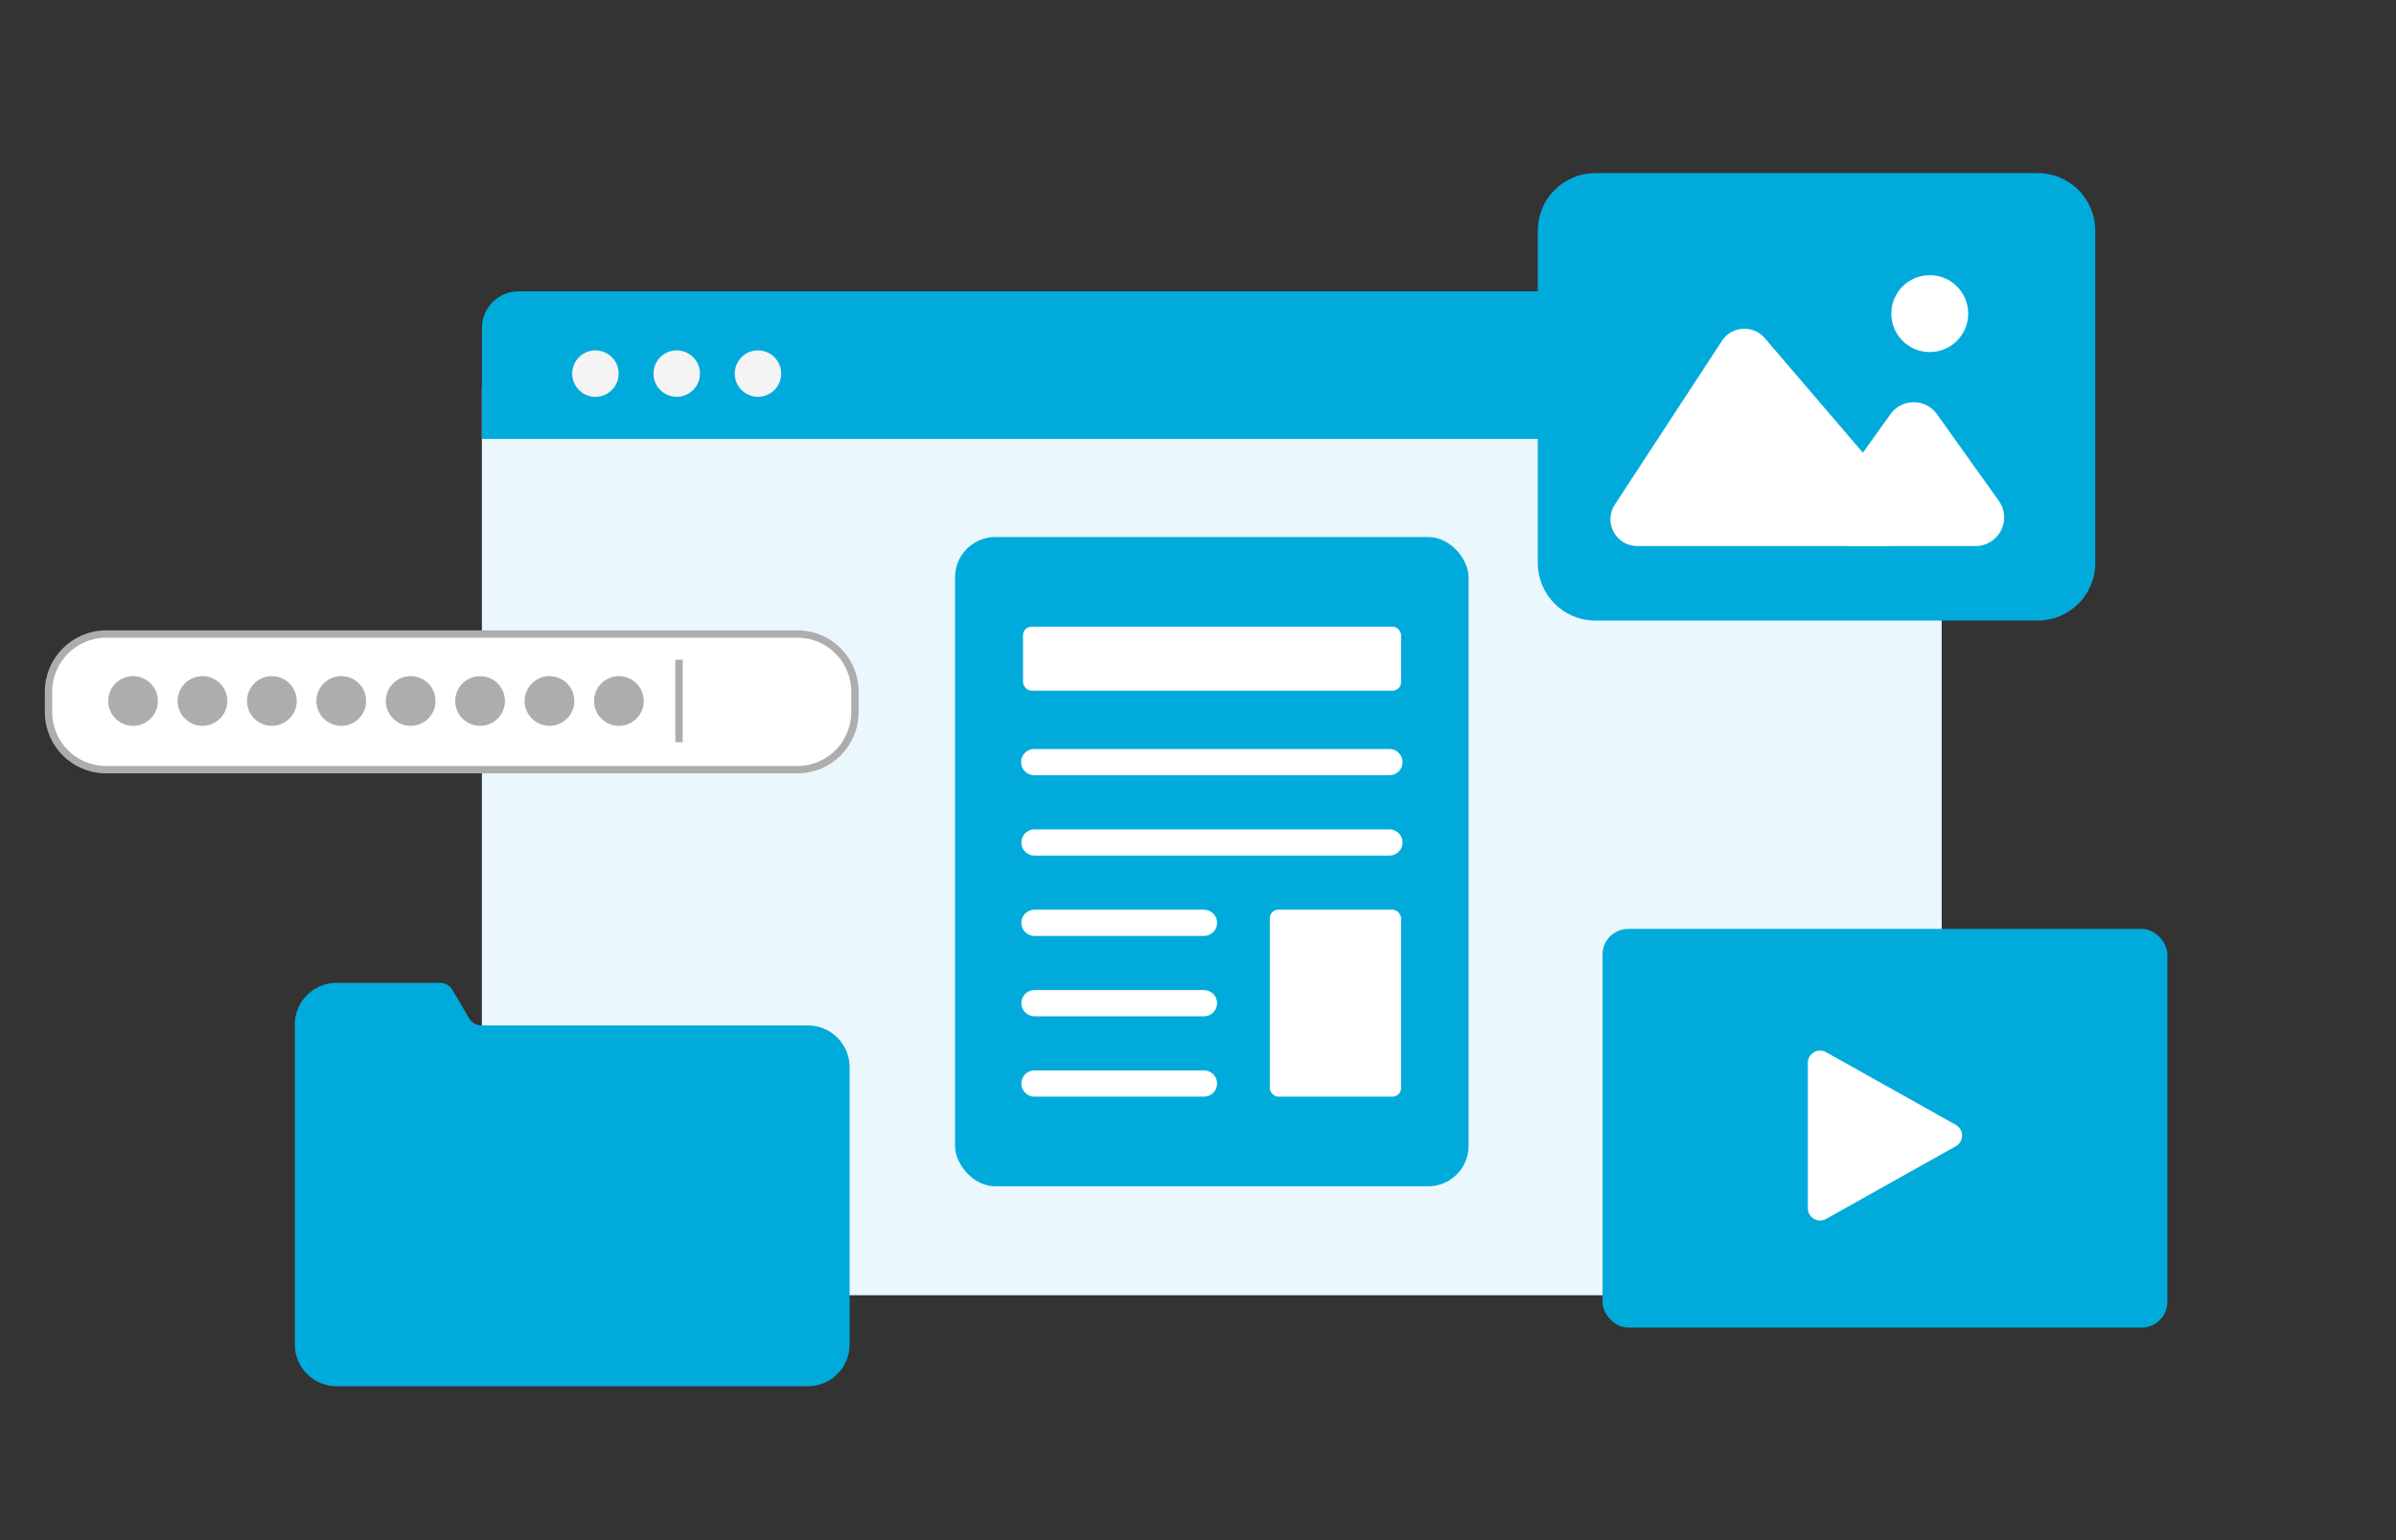 <?xml version="1.0" encoding="UTF-8"?><svg id="uuid-6023d62d-0f61-4408-a9e8-e85b360296c5" xmlns="http://www.w3.org/2000/svg" width="560" height="360" viewBox="0 0 560 360"><rect x="0" y="0" width="560" height="360" fill="#333333" stroke="none"/><g id="uuid-62a447f4-8db5-4e32-862a-e037043ad040"><rect width="560" height="360" style="fill:none;"/><path d="M453.82,91.474v200.078c0,6.178-5.026,11.205-11.203,11.205H123.836c-6.177,0-11.203-5.027-11.203-11.205V91.474c0-1.816.443-3.521,1.196-5.027,1.838-3.654,5.646-6.178,10.008-6.178h318.781c4.361,0,8.17,2.525,10.008,6.178.752,1.506,1.196,3.211,1.196,5.027Z" style="fill:#eaf7fc;"/><path d="M453.816,102.594v-25.941c0-4.726-3.831-8.557-8.557-8.557H121.196c-4.726,0-8.557,3.831-8.557,8.557v25.941h341.177Z" style="fill:#00abdc;"/><circle cx="139.165" cy="87.329" r="5.426" style="fill:#f5f4f5;"/><circle cx="158.16" cy="87.329" r="5.426" style="fill:#f5f4f5;"/><circle cx="177.154" cy="87.329" r="5.426" style="fill:#f5f4f5;"/><path d="M489.706,53.901v77.708c0,7.423-6.017,13.44-13.44,13.44h-103.408c-7.423,0-13.44-6.017-13.44-13.44V53.901c0-7.423,6.017-13.44,13.44-13.44h103.408c7.423,0,13.44,6.017,13.44,13.44Z" style="fill:#00abdc;"/><path d="M382.664,127.635h57.814c5.348,0,8.235-6.272,4.756-10.334l-32.776-38.278c-2.714-3.17-7.712-2.848-9.996.645l-25.038,38.278c-2.724,4.164.264,9.689,5.24,9.689Z" style="fill:#fff;"/><path d="M432.824,127.635h28.904c5.438,0,8.602-6.147,5.442-10.573l-14.452-20.241c-2.667-3.735-8.218-3.735-10.884,0l-14.452,20.241c-3.16,4.426.004,10.573,5.442,10.573Z" style="fill:#fff;"/><circle cx="451.03" cy="73.306" r="8.989" style="fill:#fff;"/><path d="M186.372,179.905H24.783c-7.423,0-13.44-6.017-13.44-13.44v-4.822c0-7.392,6.048-13.44,13.44-13.44h161.589c7.423,0,13.44,6.017,13.44,13.44v4.822c0,7.423-6.017,13.44-13.44,13.44Z" style="fill:#fff; stroke:#adadad; stroke-miterlimit:10; stroke-width:1.726px;"/><line x1="158.709" y1="154.212" x2="158.709" y2="173.494" style="fill:#fff; stroke:#adadad; stroke-miterlimit:10; stroke-width:1.726px;"/><circle cx="31.098" cy="163.853" r="5.811" style="fill:#adadad;"/><circle cx="47.32" cy="163.853" r="5.811" style="fill:#adadad;"/><circle cx="63.541" cy="163.853" r="5.811" style="fill:#adadad;"/><circle cx="79.763" cy="163.853" r="5.811" style="fill:#adadad;"/><circle cx="95.985" cy="163.853" r="5.811" style="fill:#adadad;"/><circle cx="112.206" cy="163.853" r="5.811" style="fill:#adadad;"/><circle cx="128.428" cy="163.853" r="5.811" style="fill:#adadad;"/><circle cx="144.649" cy="163.853" r="5.811" style="fill:#adadad;"/><rect x="223.212" y="125.526" width="120.028" height="151.761" rx="9.429" ry="9.429" style="fill:#00abdc;"/><path d="M324.748,181.205h-83.044c-1.693,0-3.065-1.372-3.065-3.065s1.372-3.065,3.065-3.065h83.044c1.693,0,3.065,1.372,3.065,3.065s-1.372,3.065-3.065,3.065Z" style="fill:#fff;"/><path d="M324.748,199.988h-82.972c-1.693,0-3.065-1.372-3.065-3.065s1.372-3.065,3.065-3.065h82.972c1.693,0,3.065,1.372,3.065,3.065s-1.372,3.065-3.065,3.065Z" style="fill:#fff;"/><path d="M281.399,218.771h-39.623c-1.693,0-3.065-1.372-3.065-3.065s1.372-3.065,3.065-3.065h39.623c1.693,0,3.065,1.372,3.065,3.065s-1.372,3.065-3.065,3.065Z" style="fill:#fff;"/><path d="M281.399,237.555h-39.623c-1.693,0-3.065-1.372-3.065-3.065s1.372-3.065,3.065-3.065h39.623c1.693,0,3.065,1.372,3.065,3.065s-1.372,3.065-3.065,3.065Z" style="fill:#fff;"/><path d="M281.399,256.336h-39.623c-1.693,0-3.065-1.372-3.065-3.065s1.372-3.065,3.065-3.065h39.623c1.693,0,3.065,1.372,3.065,3.065s-1.372,3.065-3.065,3.065Z" style="fill:#fff;"/><rect x="296.775" y="212.642" width="30.69" height="43.695" rx="2" ry="2" style="fill:#fff;"/><rect x="239.107" y="146.477" width="88.358" height="14.967" rx="2" ry="2" style="fill:#fff;"/><path d="M188.833,239.69h-76.345c-1.149,0-2.212-.607-2.796-1.596l-3.988-6.757c-.584-.989-1.647-1.596-2.796-1.596h-24.263c-5.379,0-9.74,4.361-9.74,9.74l-0,74.799c-0,5.379,4.361,9.74,9.74,9.74h110.188c5.379,0,9.74-4.361,9.74-9.74v-64.849c0-5.379-4.361-9.74-9.74-9.74Z" style="fill:#00abdc;"/><rect x="374.546" y="217.125" width="132.02" height="93.184" rx="6" ry="6" style="fill:#00abdc;"/><path d="M422.535,282.418v-33.976c0-2.19,2.357-3.571,4.267-2.5l30.311,16.988c1.953,1.094,1.953,3.905,0,5l-30.311,16.988c-1.91,1.071-4.267-.31-4.267-2.5Z" style="fill:#fff;"/></g></svg>